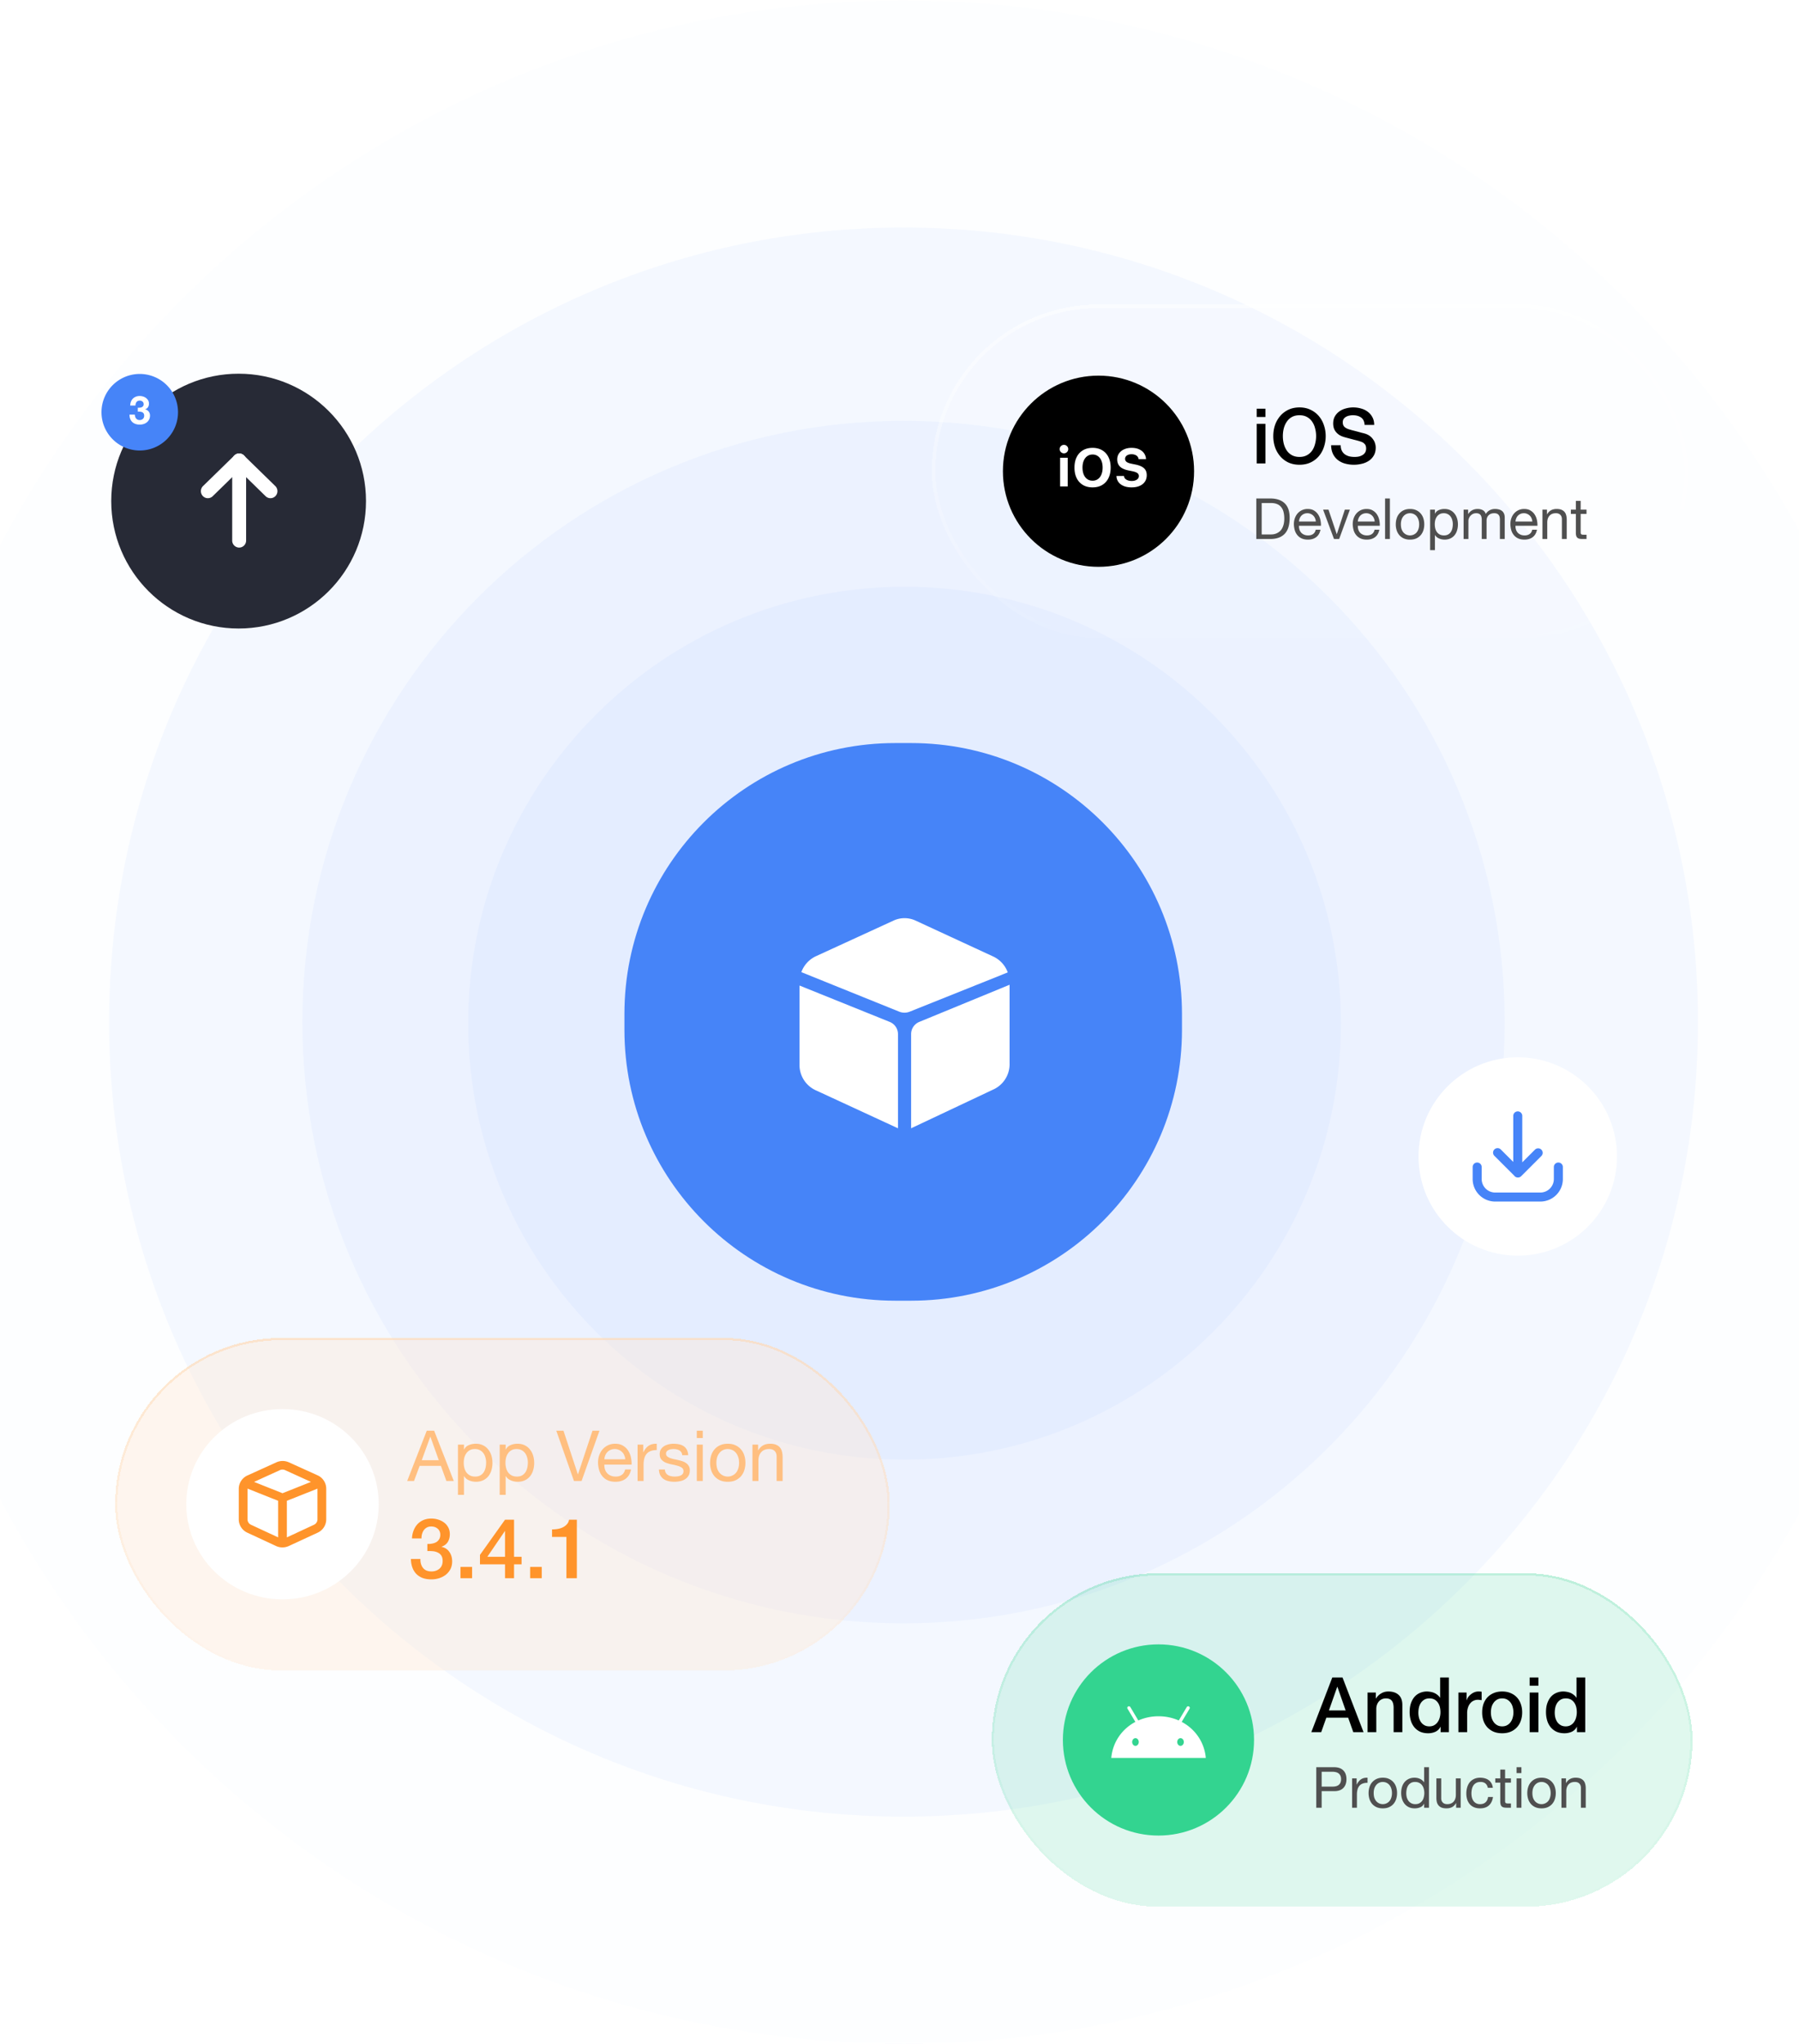 <svg width="390" height="443" viewBox="0 0 390 443" fill="none" xmlns="http://www.w3.org/2000/svg">
    <path opacity=".01" d="M417.302 221.539C417.302 99.249 318.166.113 195.876.113 73.586.113-25.549 99.25-25.549 221.54c0 122.289 99.135 221.425 221.425 221.425s221.426-99.136 221.426-221.425z" fill="#4684F8"/>
    <path opacity=".05" d="M368.096 221.539c0-95.114-77.106-172.22-172.22-172.22s-172.22 77.106-172.22 172.22 77.106 172.22 172.22 172.22 172.22-77.106 172.22-172.22z" fill="#4684F8"/>
    <path opacity=".05" d="M326.194 221.539c0-71.973-58.345-130.318-130.318-130.318-71.973 0-130.318 58.345-130.318 130.318 0 71.972 58.345 130.318 130.318 130.318 71.973 0 130.318-58.346 130.318-130.318z" fill="#4684F8"/>
    <path opacity=".05" d="M290.69 221.784c0-52.243-42.352-94.595-94.595-94.595-52.244 0-94.596 42.352-94.596 94.595 0 52.244 42.352 94.596 94.596 94.596 52.243 0 94.595-42.352 94.595-94.596z" fill="#4684F8"/>
    <path d="M197.514 161.057h-3.424c-32.432 0-58.724 26.291-58.724 58.724v3.423c0 32.433 26.292 58.725 58.724 58.725h3.424c32.432 0 58.724-26.292 58.724-58.725v-3.423c0-32.433-26.292-58.724-58.724-58.724z" fill="#4684F8"/>
    <path d="m173.323 213.616 19.555 7.885a2.847 2.847 0 0 1 1.793 2.647v20.409l-17.676-8.169a6.036 6.036 0 0 1-3.672-5.693v-17.079zm45.543-.17v17.078a6.035 6.035 0 0 1-3.672 5.693l-17.676 8.34v-20.409a2.846 2.846 0 0 1 1.765-2.647l19.583-8.055zm-25.134-13.919a5.689 5.689 0 0 1 4.725 0l16.737 7.742a6.089 6.089 0 0 1 3.273 3.501l-21.319 8.539a3.075 3.075 0 0 1-2.135 0l-21.291-8.596a6.092 6.092 0 0 1 3.273-3.501l16.737-7.685z" fill="#fff"/>
    <g filter="url(#2v4m5wnp2a)">
        <rect x="215" y="341" width="151.918" height="72.282" rx="36.141" fill="#33D490" fill-opacity=".15" shape-rendering="crispEdges"/>
        <rect x="215.241" y="341.241" width="151.436" height="71.8" rx="35.9" stroke="url(#c463dqwjhb)" stroke-opacity=".4" stroke-width=".482" shape-rendering="crispEdges"/>
        <path d="M230.42 377.141c0 11.443 9.277 20.72 20.721 20.72s20.721-9.277 20.721-20.72c0-11.444-9.277-20.721-20.721-20.721s-20.721 9.277-20.721 20.721z" fill="#33D490"/>
        <path d="M255.922 378.419c-.394 0-.715-.374-.715-.834 0-.46.321-.834.715-.834.394 0 .715.374.715.834 0 .46-.321.834-.715.834zm-9.769 0c-.394 0-.714-.374-.714-.834 0-.46.32-.834.714-.834.395 0 .715.374.715.834 0 .46-.32.834-.715.834zm10.025-5.196 1.706-2.865a.34.34 0 0 0-.13-.47.36.36 0 0 0-.485.126l-1.726 2.901a10.8 10.8 0 0 0-4.386-.91 10.8 10.8 0 0 0-4.386.91l-1.726-2.901a.36.36 0 0 0-.485-.126.339.339 0 0 0-.13.47l1.705 2.865c-2.928 1.544-4.93 4.42-5.223 7.817h20.49c-.293-3.397-2.296-6.273-5.224-7.817z" fill="#fff"/>
        <path d="M288.826 363.592h2.21l4.568 11.862h-2.226l-1.113-3.14h-4.735l-1.113 3.14h-2.143l4.552-11.862zm-.731 7.144h3.622l-1.778-5.1h-.05l-1.794 5.1zm8.373-3.871h1.794v1.263l.034.033a3.11 3.11 0 0 1 1.129-1.113c.465-.277.98-.416 1.545-.416.942 0 1.684.244 2.227.731.542.488.814 1.219.814 2.193v5.898h-1.894v-5.399c-.022-.676-.166-1.163-.432-1.462-.266-.31-.681-.465-1.246-.465-.321 0-.609.061-.864.182a1.75 1.75 0 0 0-.648.482c-.177.2-.316.438-.415.715-.1.276-.15.57-.15.88v5.067h-1.894v-8.589zm17.63 8.589h-1.794v-1.163h-.033a2.288 2.288 0 0 1-1.113 1.08 3.861 3.861 0 0 1-1.545.316c-.676 0-1.268-.117-1.778-.349a3.658 3.658 0 0 1-1.246-.98 4.172 4.172 0 0 1-.747-1.446 6.392 6.392 0 0 1-.25-1.811c0-.775.106-1.445.316-2.01.211-.565.487-1.03.831-1.395a3.233 3.233 0 0 1 1.196-.798 3.77 3.77 0 0 1 1.379-.266c.266 0 .537.028.814.083.277.045.543.122.797.233.255.111.488.255.698.432.222.166.404.366.548.598h.034v-4.386h1.893v11.862zm-6.612-4.203c0 .365.045.725.133 1.08.1.354.244.67.432.947.2.277.449.498.748.664.299.166.653.249 1.063.249.421 0 .781-.088 1.08-.265.31-.178.559-.41.748-.698.199-.288.343-.609.432-.964.099-.365.149-.736.149-1.113 0-.952-.216-1.694-.648-2.226-.421-.532-.997-.797-1.728-.797-.443 0-.819.094-1.129.282a2.295 2.295 0 0 0-.748.714 3.103 3.103 0 0 0-.415.997 5.402 5.402 0 0 0-.117 1.13zm8.678-4.386h1.778v1.661h.033c.055-.232.16-.459.316-.681.166-.221.359-.421.581-.598.233-.188.487-.338.764-.448.277-.111.559-.167.847-.167.222 0 .371.006.449.017l.266.033v1.828a4.784 4.784 0 0 0-.416-.05 2.42 2.42 0 0 0-.398-.033c-.321 0-.626.066-.914.199-.277.122-.521.31-.731.565-.21.244-.377.548-.498.914a3.98 3.98 0 0 0-.183 1.262v4.087h-1.894v-8.589zm9.486 8.822c-.687 0-1.301-.111-1.844-.333a4.097 4.097 0 0 1-1.362-.947 4.184 4.184 0 0 1-.848-1.428 5.657 5.657 0 0 1-.282-1.828c0-.653.094-1.257.282-1.811.2-.553.482-1.03.848-1.428.376-.399.83-.709 1.362-.931.543-.232 1.157-.349 1.844-.349s1.296.117 1.827.349c.543.222.997.532 1.363.931.376.398.659.875.847 1.428.199.554.299 1.158.299 1.811 0 .665-.1 1.274-.299 1.828a3.898 3.898 0 0 1-2.21 2.375c-.531.222-1.14.333-1.827.333zm0-1.496c.421 0 .786-.088 1.096-.265a2.32 2.32 0 0 0 .765-.698c.199-.288.343-.609.432-.964a4.175 4.175 0 0 0 0-2.209 2.743 2.743 0 0 0-.432-.964 2.32 2.32 0 0 0-.765-.698c-.31-.177-.675-.265-1.096-.265-.421 0-.786.088-1.097.265-.31.178-.564.41-.764.698a2.96 2.96 0 0 0-.448.964 4.615 4.615 0 0 0 0 2.209c.099.355.249.676.448.964.2.288.454.52.764.698.311.177.676.265 1.097.265zm5.96-10.599h1.894v1.794h-1.894v-1.794zm0 3.273h1.894v8.589h-1.894v-8.589zm12.049 8.589h-1.795v-1.163h-.033a2.288 2.288 0 0 1-1.113 1.08 3.861 3.861 0 0 1-1.545.316c-.676 0-1.268-.117-1.778-.349a3.658 3.658 0 0 1-1.246-.98 4.172 4.172 0 0 1-.747-1.446 6.392 6.392 0 0 1-.25-1.811c0-.775.106-1.445.316-2.01.211-.565.487-1.03.831-1.395a3.233 3.233 0 0 1 1.196-.798 3.77 3.77 0 0 1 1.379-.266c.266 0 .537.028.814.083.277.045.543.122.797.233.255.111.488.255.698.432.222.166.404.366.548.598h.034v-4.386h1.894v11.862zm-6.613-4.203c0 .365.045.725.133 1.08.1.354.244.67.432.947.2.277.449.498.748.664.299.166.653.249 1.063.249.421 0 .781-.088 1.08-.265.31-.178.559-.41.748-.698.199-.288.343-.609.432-.964.099-.365.149-.736.149-1.113 0-.952-.216-1.694-.648-2.226-.421-.532-.997-.797-1.728-.797-.443 0-.819.094-1.129.282a2.295 2.295 0 0 0-.748.714 3.103 3.103 0 0 0-.415.997 5.402 5.402 0 0 0-.117 1.13z" fill="#000"/>
        <path d="M286.519 387.252h2.288c.664.008 1.148-.127 1.451-.406.312-.279.468-.681.468-1.205 0-.525-.156-.923-.468-1.194-.303-.279-.787-.418-1.451-.418h-2.288v3.223zm-1.169-4.207h3.85c.886 0 1.554.23 2.005.689.46.451.689 1.086.689 1.907 0 .82-.229 1.459-.689 1.919-.451.459-1.119.684-2.005.676h-2.681v3.592h-1.169v-8.783zm7.767 2.423h.985v1.341h.024c.254-.517.566-.898.935-1.144.369-.246.837-.361 1.402-.344v1.107c-.418 0-.775.057-1.07.172a1.689 1.689 0 0 0-.713.504 2.081 2.081 0 0 0-.394.812 4.281 4.281 0 0 0-.123 1.083v2.829h-1.046v-6.36zm4.68 3.186c0 .386.049.73.148 1.034.107.295.25.545.43.75.181.197.39.349.628.455a1.92 1.92 0 0 0 2.177-.455c.181-.205.32-.455.418-.75a3.1 3.1 0 0 0 .16-1.034c0-.385-.053-.725-.16-1.021a2.12 2.12 0 0 0-.418-.762 1.788 1.788 0 0 0-.64-.468 1.938 1.938 0 0 0-1.537 0 1.836 1.836 0 0 0-.628.468 2.3 2.3 0 0 0-.43.762 3.215 3.215 0 0 0-.148 1.021zm-1.107 0c0-.467.066-.902.197-1.304.131-.41.328-.762.59-1.058.263-.303.587-.541.972-.713.386-.172.829-.258 1.329-.258.508 0 .951.086 1.328.258.386.172.71.41.972.713.263.296.459.648.591 1.058.131.402.196.837.196 1.304 0 .468-.065.902-.196 1.304a3.04 3.04 0 0 1-.591 1.058 2.81 2.81 0 0 1-.972.701c-.377.164-.82.246-1.328.246-.5 0-.943-.082-1.329-.246a2.829 2.829 0 0 1-.972-.701 3.038 3.038 0 0 1-.59-1.058 4.183 4.183 0 0 1-.197-1.304zm8.171.05c0 .295.037.586.111.873.082.279.201.529.356.75.164.222.369.398.615.529a1.9 1.9 0 0 0 .886.197c.353 0 .652-.07.898-.209.246-.139.447-.32.603-.541.156-.23.267-.488.332-.775a3.587 3.587 0 0 0 0-1.772 2.181 2.181 0 0 0-.357-.775 1.678 1.678 0 0 0-.615-.529c-.254-.139-.561-.209-.922-.209-.353 0-.652.07-.898.209-.246.14-.443.324-.591.554-.147.23-.254.492-.32.787a4.224 4.224 0 0 0-.098.911zm4.921 3.124h-1.046v-.861h-.025a1.538 1.538 0 0 1-.812.763 3.095 3.095 0 0 1-1.217.233c-.492 0-.923-.09-1.292-.27a2.735 2.735 0 0 1-.91-.726 3.22 3.22 0 0 1-.542-1.058 4.346 4.346 0 0 1-.184-1.279c0-.451.057-.878.172-1.28.123-.401.304-.75.541-1.045.246-.304.55-.541.911-.714.369-.18.795-.27 1.279-.27.164 0 .34.016.529.049s.377.09.566.172c.188.074.365.176.529.308.172.123.316.278.43.467h.025v-3.272h1.046v8.783zm6.873 0h-.984v-1.009h-.024c-.222.394-.505.685-.849.874-.345.18-.751.27-1.218.27-.418 0-.767-.053-1.046-.159a1.717 1.717 0 0 1-.676-.48 1.825 1.825 0 0 1-.369-.726 4.23 4.23 0 0 1-.099-.947v-4.183h1.046v4.306c0 .393.115.705.344.935.23.229.546.344.948.344.319 0 .594-.049.824-.147.238-.099.434-.238.59-.419.156-.18.271-.389.345-.627.082-.246.123-.513.123-.8v-3.592h1.045v6.36zm5.888-4.318c-.082-.402-.254-.713-.516-.935-.263-.221-.615-.332-1.058-.332-.377 0-.693.07-.947.209-.255.14-.46.324-.615.554-.148.23-.255.496-.32.8a4.209 4.209 0 0 0-.099.922c0 .295.033.582.099.861.074.279.184.529.332.751.148.213.34.385.578.516.238.132.521.197.849.197.517 0 .918-.135 1.205-.406.296-.27.476-.652.542-1.144h1.07c-.115.787-.41 1.394-.886 1.821-.467.426-1.107.639-1.919.639-.484 0-.914-.077-1.291-.233a2.554 2.554 0 0 1-.935-.665 3.006 3.006 0 0 1-.566-1.021 4.472 4.472 0 0 1-.185-1.316c0-.475.062-.918.185-1.328.123-.419.307-.779.553-1.083.255-.312.57-.553.948-.726.377-.18.816-.27 1.316-.27.361 0 .697.045 1.009.135.319.082.598.213.836.394.246.18.447.41.603.689.156.27.254.594.295.971h-1.083zm3.741-2.042h1.267v.923h-1.267v3.949c0 .123.009.221.025.295a.338.338 0 0 0 .123.172c.057.041.135.07.234.086.106.008.242.013.406.013h.479v.922h-.799c-.271 0-.504-.016-.701-.049a1.12 1.12 0 0 1-.468-.209.89.89 0 0 1-.258-.418 2.438 2.438 0 0 1-.086-.714v-4.047h-1.083v-.923h1.083v-1.906h1.045v1.906zm3.536-1.144h-1.045v-1.279h1.045v1.279zm-1.045 1.144h1.045v6.36h-1.045v-6.36zm3.428 3.186c0 .386.049.73.147 1.034.107.295.251.545.431.75.18.197.389.349.627.455a1.924 1.924 0 0 0 2.178-.455c.18-.205.319-.455.418-.75a3.1 3.1 0 0 0 .16-1.034c0-.385-.053-.725-.16-1.021a2.15 2.15 0 0 0-.418-.762 1.854 1.854 0 0 0-1.403-.628c-.27 0-.529.054-.775.16a1.823 1.823 0 0 0-.627.468c-.18.205-.324.459-.431.762a3.245 3.245 0 0 0-.147 1.021zm-1.107 0c0-.467.065-.902.196-1.304.132-.41.329-.762.591-1.058a2.74 2.74 0 0 1 .972-.713c.385-.172.828-.258 1.328-.258.509 0 .952.086 1.329.258.385.172.709.41.972.713.262.296.459.648.59 1.058.131.402.197.837.197 1.304 0 .468-.066.902-.197 1.304a3.038 3.038 0 0 1-.59 1.058 2.829 2.829 0 0 1-.972.701c-.377.164-.82.246-1.329.246-.5 0-.943-.082-1.328-.246a2.81 2.81 0 0 1-.972-.701 3.056 3.056 0 0 1-.591-1.058 4.183 4.183 0 0 1-.196-1.304zm7.408-3.186h.984v1.009h.024c.435-.771 1.124-1.156 2.067-1.156.418 0 .767.057 1.046.172.279.115.504.275.676.48.173.205.291.451.357.738.074.279.111.59.111.935v4.182h-1.046v-4.305c0-.394-.115-.706-.344-.935-.23-.23-.546-.345-.947-.345-.32 0-.599.049-.837.148-.23.098-.422.238-.578.418a1.876 1.876 0 0 0-.357.64 2.64 2.64 0 0 0-.111.787v3.592h-1.045v-6.36z" fill="#4F4F4F"/>
    </g>
    <g filter="url(#6v0ay5rv0c)">
        <rect x="202" y="66" width="163.918" height="72.282" rx="36.141" fill="#fff" fill-opacity=".07" shape-rendering="crispEdges"/>
        <rect x="202.384" y="66.384" width="163.149" height="71.513" rx="35.756" stroke="url(#5k44d3vtdd)" stroke-width=".769" shape-rendering="crispEdges"/>
        <path d="M238.141 122.861c11.444 0 20.721-9.277 20.721-20.72 0-11.444-9.277-20.721-20.721-20.721s-20.721 9.277-20.721 20.721c0 11.443 9.277 20.72 20.721 20.72z" fill="#000"/>
        <path d="M229.821 105.431v-6.217h1.649v6.217h-1.649zm.83-7.171a.915.915 0 0 1-.655-.266.879.879 0 0 1-.277-.65c0-.255.093-.472.277-.649a.906.906 0 0 1 .655-.27c.256 0 .475.09.655.27a.873.873 0 0 1 .271.65c0 .252-.09.468-.271.649a.9.9 0 0 1-.655.266zm6.206 7.38c-.805 0-1.502-.173-2.089-.519a3.525 3.525 0 0 1-1.361-1.486c-.316-.64-.474-1.398-.474-2.275v-.012c0-.881.16-1.64.48-2.275a3.511 3.511 0 0 1 1.366-1.48c.587-.346 1.28-.52 2.078-.52.802 0 1.495.174 2.078.52.588.346 1.041.84 1.361 1.48.32.64.48 1.398.48 2.275v.012c0 .877-.16 1.635-.48 2.275a3.487 3.487 0 0 1-1.355 1.486c-.587.346-1.282.519-2.084.519zm0-1.446c.441 0 .825-.116 1.152-.35.328-.233.58-.562.757-.988.181-.425.271-.924.271-1.496v-.012c0-.576-.09-1.074-.271-1.496-.177-.425-.429-.753-.757-.983a1.931 1.931 0 0 0-1.152-.35c-.44 0-.824.117-1.152.35-.327.23-.581.558-.762.983-.181.422-.271.92-.271 1.496v.012c0 .572.088 1.071.265 1.496.181.426.433.755.757.988.328.234.715.35 1.163.35zm8.454 1.446c-.648 0-1.21-.098-1.689-.294-.478-.195-.854-.47-1.129-.824a2.297 2.297 0 0 1-.457-1.259l-.006-.091h1.643l.006.057a.916.916 0 0 0 .248.536c.147.151.343.269.588.356.244.087.525.13.841.13.305 0 .572-.045.802-.136.23-.09.408-.214.536-.372a.854.854 0 0 0 .198-.554v-.005a.761.761 0 0 0-.328-.644c-.214-.162-.576-.296-1.084-.401l-.858-.175c-.847-.173-1.463-.458-1.847-.853-.384-.395-.576-.901-.576-1.519v-.005c0-.505.134-.945.401-1.322a2.624 2.624 0 0 1 1.101-.875c.467-.211 1.002-.316 1.604-.316.633 0 1.175.103 1.627.31.455.204.811.484 1.067.842.256.353.401.758.435 1.214l.005.073h-1.603l-.012-.068a1.012 1.012 0 0 0-.248-.514 1.268 1.268 0 0 0-.52-.344 1.996 1.996 0 0 0-.751-.13c-.278 0-.523.042-.734.124-.211.083-.374.2-.491.35a.817.817 0 0 0-.175.526v.005c0 .264.105.48.316.65.215.165.561.297 1.039.395l.864.175c.576.117 1.045.275 1.406.474.365.2.634.45.808.751.173.302.259.665.259 1.09v.006c0 .538-.133 1.005-.401 1.4-.263.392-.641.697-1.135.915-.489.215-1.073.322-1.75.322z" fill="#fff"/>
        <path d="M272.437 88.592h1.894v1.794h-1.894v-1.794zm0 3.273h1.894v8.589h-1.894v-8.59zm9.274-1.861c-.632 0-1.18.127-1.645.382a3.203 3.203 0 0 0-1.113 1.03c-.288.42-.504.903-.648 1.445a6.954 6.954 0 0 0-.199 1.662c0 .565.066 1.118.199 1.661.144.543.36 1.03.648 1.462.288.42.659.759 1.113 1.013.465.255 1.013.382 1.645.382.631 0 1.174-.127 1.628-.382a3.222 3.222 0 0 0 1.13-1.013c.288-.432.498-.92.631-1.462a6.45 6.45 0 0 0 .216-1.661 6.45 6.45 0 0 0-.216-1.662 4.378 4.378 0 0 0-.631-1.445 3.162 3.162 0 0 0-1.13-1.03c-.454-.255-.997-.382-1.628-.382zm0-1.695c.886 0 1.678.166 2.375.499.709.332 1.307.78 1.795 1.345a5.878 5.878 0 0 1 1.113 1.977c.266.754.399 1.55.399 2.393a7.18 7.18 0 0 1-.399 2.409 5.88 5.88 0 0 1-1.113 1.977 5.32 5.32 0 0 1-1.795 1.345c-.697.321-1.489.482-2.375.482-.886 0-1.684-.161-2.393-.482a5.36 5.36 0 0 1-1.777-1.345 6.093 6.093 0 0 1-1.13-1.977 7.461 7.461 0 0 1-.382-2.41c0-.841.127-1.639.382-2.392a6.091 6.091 0 0 1 1.13-1.977 5.362 5.362 0 0 1 1.777-1.345c.709-.333 1.507-.499 2.393-.499zm8.934 8.19c0 .455.077.842.232 1.164.155.32.371.587.648.797.277.2.593.349.947.449.366.088.759.132 1.18.132.454 0 .842-.05 1.163-.149.321-.11.581-.25.781-.415.199-.166.343-.355.432-.565.088-.222.132-.443.132-.665 0-.454-.105-.786-.315-.997a1.66 1.66 0 0 0-.665-.465c-.421-.155-.913-.299-1.478-.432a222.47 222.47 0 0 1-2.06-.548c-.51-.133-.936-.305-1.28-.515a3.197 3.197 0 0 1-.797-.73 2.687 2.687 0 0 1-.432-.848 3.604 3.604 0 0 1-.116-.914c0-.598.122-1.113.365-1.545.255-.443.587-.808.997-1.096.41-.288.875-.499 1.396-.632a5.887 5.887 0 0 1 1.578-.216c.62 0 1.201.083 1.744.25a4.112 4.112 0 0 1 1.446.714c.42.321.753.72.996 1.196.244.465.366 1.008.366 1.628h-2.077c-.055-.764-.315-1.301-.781-1.611-.465-.322-1.057-.482-1.777-.482-.244 0-.493.027-.748.083a2.102 2.102 0 0 0-.698.25c-.21.11-.387.265-.531.464-.133.2-.2.449-.2.748 0 .42.128.753.382.997.266.232.61.41 1.031.531.044.011.215.061.515.15a80.785 80.785 0 0 1 2.126.565c.366.088.626.155.781.199.388.122.725.288 1.013.498.288.21.526.454.715.731.199.266.343.554.432.864.099.31.149.62.149.93 0 .665-.138 1.236-.415 1.712a3.4 3.4 0 0 1-1.063 1.146 4.533 4.533 0 0 1-1.512.648 6.97 6.97 0 0 1-1.728.216 7.116 7.116 0 0 1-1.911-.249 4.466 4.466 0 0 1-1.561-.764 3.763 3.763 0 0 1-1.064-1.313c-.265-.542-.404-1.18-.415-1.91h2.077z" fill="#000"/>
        <path d="M273.519 115.844h1.943c.132 0 .296-.009.492-.025a3.31 3.31 0 0 0 .628-.148c.221-.082.439-.197.652-.344a2.19 2.19 0 0 0 .59-.603c.172-.254.312-.57.419-.947.114-.386.172-.849.172-1.39 0-.525-.054-.992-.16-1.403a2.545 2.545 0 0 0-.505-1.057 2.095 2.095 0 0 0-.898-.665c-.369-.156-.824-.233-1.365-.233h-1.968v6.815zm-1.169-7.8h3.014c1.353 0 2.395.345 3.125 1.034.729.689 1.094 1.738 1.094 3.149 0 .738-.082 1.394-.246 1.968a3.723 3.723 0 0 1-.762 1.439 3.338 3.338 0 0 1-1.317.886c-.533.205-1.164.308-1.894.308h-3.014v-8.784zm12.906 4.995a2.046 2.046 0 0 0-.173-.701 1.598 1.598 0 0 0-.381-.566 1.613 1.613 0 0 0-.566-.382 1.687 1.687 0 0 0-.713-.147c-.271 0-.517.049-.738.147a1.64 1.64 0 0 0-.554.382 1.832 1.832 0 0 0-.369.578 2.11 2.11 0 0 0-.16.689h3.654zm1.008 1.771c-.139.714-.447 1.251-.922 1.612-.476.361-1.075.541-1.796.541-.509 0-.952-.082-1.329-.246a2.621 2.621 0 0 1-.935-.689 3 3 0 0 1-.578-1.058 5.26 5.26 0 0 1-.209-1.341c0-.484.074-.926.221-1.328.148-.402.353-.751.615-1.046.271-.295.587-.525.948-.689a2.934 2.934 0 0 1 1.205-.246c.566 0 1.033.119 1.403.357.377.23.676.525.898.886.229.36.385.754.467 1.181.09.426.127.832.111 1.217h-4.761a2.61 2.61 0 0 0 .098.8c.074.246.193.467.357.664.164.189.373.341.628.455.254.115.553.173.898.173.442 0 .803-.103 1.082-.308.287-.205.476-.517.566-.935h1.033zm4.049 2.018h-1.12l-2.362-6.36H288l1.784 5.302h.024l1.735-5.302h1.095l-2.325 6.36zm7.7-3.789a2.022 2.022 0 0 0-.172-.701 1.598 1.598 0 0 0-.381-.566 1.622 1.622 0 0 0-.566-.382 1.687 1.687 0 0 0-.713-.147 1.81 1.81 0 0 0-.739.147 1.646 1.646 0 0 0-.553.382 1.832 1.832 0 0 0-.369.578 2.11 2.11 0 0 0-.16.689h3.653zm1.009 1.771c-.139.714-.447 1.251-.922 1.612-.476.361-1.075.541-1.796.541-.509 0-.952-.082-1.329-.246a2.621 2.621 0 0 1-.935-.689 3 3 0 0 1-.578-1.058 5.26 5.26 0 0 1-.209-1.341c0-.484.074-.926.221-1.328.148-.402.353-.751.615-1.046.271-.295.587-.525.948-.689.369-.164.77-.246 1.205-.246.566 0 1.033.119 1.402.357.378.23.677.525.898.886.23.36.386.754.468 1.181.09.426.127.832.111 1.217h-4.761a2.61 2.61 0 0 0 .098.8c.074.246.193.467.357.664.164.189.373.341.627.455.255.115.554.173.898.173.443 0 .804-.103 1.083-.308.287-.205.476-.517.566-.935h1.033zm1.244-6.766h1.046v8.784h-1.046v-8.784zm3.428 5.61c0 .385.049.73.148 1.033.106.295.25.546.43.751.181.196.39.348.628.455a1.938 1.938 0 0 0 1.537 0c.246-.107.46-.259.64-.455.18-.205.32-.456.418-.751.107-.303.16-.648.16-1.033 0-.386-.053-.726-.16-1.021a2.13 2.13 0 0 0-.418-.763 1.782 1.782 0 0 0-.64-.467 1.92 1.92 0 0 0-1.537 0 1.82 1.82 0 0 0-.628.467c-.18.205-.324.459-.43.763a3.207 3.207 0 0 0-.148 1.021zm-1.107 0c0-.468.066-.902.197-1.304a2.9 2.9 0 0 1 .59-1.058c.263-.303.587-.541.972-.713.386-.173.828-.259 1.329-.259.508 0 .951.086 1.328.259.386.172.71.41.972.713a2.9 2.9 0 0 1 .59 1.058c.132.402.197.836.197 1.304 0 .467-.065.902-.197 1.304a3.047 3.047 0 0 1-.59 1.058 2.81 2.81 0 0 1-.972.701c-.377.164-.82.246-1.328.246a3.37 3.37 0 0 1-1.329-.246 2.829 2.829 0 0 1-.972-.701 3.047 3.047 0 0 1-.59-1.058 4.187 4.187 0 0 1-.197-1.304zm7.445-3.186h1.046v.861h.024c.172-.353.443-.607.812-.763a2.965 2.965 0 0 1 1.218-.246c.492 0 .918.09 1.279.271.369.18.673.426.911.738.246.303.43.656.553 1.058.123.402.185.828.185 1.279 0 .451-.062.878-.185 1.28a2.944 2.944 0 0 1-.541 1.057 2.514 2.514 0 0 1-.91.702c-.361.172-.784.258-1.267.258-.156 0-.333-.016-.529-.049a2.91 2.91 0 0 1-.566-.16 2.513 2.513 0 0 1-.542-.295 1.845 1.845 0 0 1-.418-.48h-.024v3.272h-1.046v-8.783zm4.921 3.124c0-.295-.041-.582-.123-.861a2.175 2.175 0 0 0-.357-.762 1.675 1.675 0 0 0-.615-.529 1.822 1.822 0 0 0-.874-.197c-.352 0-.652.07-.898.209a1.766 1.766 0 0 0-.602.553 2.32 2.32 0 0 0-.345.763 3.943 3.943 0 0 0-.098.874c0 .311.037.615.11.91.074.287.189.541.345.763.164.221.373.401.627.541.254.131.562.197.923.197s.66-.07.898-.209c.246-.14.443-.324.59-.554a2.39 2.39 0 0 0 .32-.787c.066-.296.099-.599.099-.911zm2.334-3.124h.984v.935h.025c.475-.722 1.16-1.083 2.054-1.083.394 0 .751.082 1.07.246.32.164.546.443.677.837.213-.345.492-.611.836-.8a2.422 2.422 0 0 1 1.157-.283c.32 0 .607.037.861.111.262.066.484.172.664.32.189.147.332.34.431.578.106.23.16.508.16.836v4.663h-1.046v-4.171a2.94 2.94 0 0 0-.049-.553 1.087 1.087 0 0 0-.185-.443.888.888 0 0 0-.381-.307c-.156-.074-.361-.111-.615-.111-.517 0-.923.147-1.218.443-.295.295-.443.689-.443 1.181v3.961h-1.045v-4.171c0-.205-.021-.393-.062-.565a1.068 1.068 0 0 0-.185-.443.82.82 0 0 0-.369-.295c-.147-.074-.34-.111-.578-.111-.303 0-.566.061-.787.184a1.88 1.88 0 0 0-.529.443 1.94 1.94 0 0 0-.295.541 1.542 1.542 0 0 0-.086.456v3.961h-1.046v-6.36zm14.904 2.571a2.046 2.046 0 0 0-.173-.701 1.598 1.598 0 0 0-.381-.566 1.613 1.613 0 0 0-.566-.382 1.687 1.687 0 0 0-.713-.147c-.271 0-.517.049-.738.147a1.64 1.64 0 0 0-.554.382 1.832 1.832 0 0 0-.369.578c-.09.213-.143.443-.16.689h3.654zm1.008 1.771c-.139.714-.447 1.251-.922 1.612-.476.361-1.075.541-1.796.541-.509 0-.952-.082-1.329-.246a2.63 2.63 0 0 1-.935-.689 3 3 0 0 1-.578-1.058 5.26 5.26 0 0 1-.209-1.341c0-.484.074-.926.221-1.328a3.23 3.23 0 0 1 .616-1.046c.27-.295.586-.525.947-.689a2.934 2.934 0 0 1 1.205-.246c.566 0 1.034.119 1.403.357.377.23.676.525.898.886.229.36.385.754.467 1.181.09.426.127.832.111 1.217h-4.761a2.58 2.58 0 0 0 .099.8c.073.246.192.467.356.664.164.189.373.341.628.455.254.115.553.173.898.173.443 0 .803-.103 1.082-.308.287-.205.476-.517.566-.935h1.033zm1.183-4.342h.984v1.009h.024c.435-.771 1.124-1.157 2.067-1.157.418 0 .767.058 1.046.172.278.115.504.275.676.48.172.205.291.451.357.738.074.279.111.591.111.935v4.183h-1.046v-4.306c0-.393-.115-.705-.344-.935-.23-.229-.546-.344-.948-.344-.319 0-.598.049-.836.147-.23.099-.422.238-.578.419-.156.18-.275.393-.357.639a2.647 2.647 0 0 0-.111.788v3.592h-1.045v-6.36zm8.287 0h1.267v.922h-1.267v3.949c0 .123.008.222.024.295a.34.34 0 0 0 .123.173.573.573 0 0 0 .234.086c.107.008.242.012.406.012h.48v.923h-.8c-.27 0-.504-.017-.701-.05a1.104 1.104 0 0 1-.467-.209.894.894 0 0 1-.259-.418 2.426 2.426 0 0 1-.086-.713v-4.048h-1.082v-.922h1.082v-1.907h1.046v1.907z" fill="#4F4F4F"/>
    </g>
    <path d="M79.344 108.614C79.344 93.364 66.98 81 51.73 81c-15.251 0-27.615 12.363-27.615 27.614v.001c0 15.251 12.364 27.614 27.615 27.614 15.25 0 27.614-12.363 27.614-27.614v-.001z" fill="#272A36"/>
    <path d="M51.847 98.304c.833 0 1.509.685 1.509 1.53v17.326c0 .845-.676 1.529-1.509 1.529a1.518 1.518 0 0 1-1.508-1.529V99.833c0-.844.675-1.529 1.508-1.529z" fill="#fff"/>
    <path d="M50.801 98.732a1.494 1.494 0 0 1 2.133.04c.578.609.56 1.577-.04 2.162l-6.788 6.626c-.6.585-1.555.567-2.133-.041a1.544 1.544 0 0 1 .04-2.162l6.788-6.625z" fill="#fff"/>
    <path d="M52.894 98.732a1.494 1.494 0 0 0-2.133.04 1.543 1.543 0 0 0 .04 2.162l6.788 6.626c.6.585 1.555.567 2.133-.041a1.544 1.544 0 0 0-.04-2.162l-6.788-6.625z" fill="#fff"/>
    <path d="M38.592 89.35a8.296 8.296 0 0 0-16.592 0 8.296 8.296 0 1 0 16.592 0z" fill="#4684F8"/>
    <path d="M29.871 88.367c.131.011.27.011.419 0a1.35 1.35 0 0 0 .41-.094.79.79 0 0 0 .315-.239.62.62 0 0 0 .128-.41c0-.255-.085-.452-.256-.588a.916.916 0 0 0-.589-.205c-.307 0-.54.102-.7.307-.153.2-.227.452-.222.76h-1.152c.012-.308.066-.586.163-.837.102-.256.241-.475.418-.657.182-.182.398-.321.648-.418.25-.102.53-.153.837-.153.238 0 .477.037.716.11.24.069.453.174.64.316.194.142.35.316.47.52.119.206.179.442.179.709 0 .29-.071.546-.214.768a1.03 1.03 0 0 1-.623.452v.017a1.3 1.3 0 0 1 .777.478 1.4 1.4 0 0 1 .282.88c0 .312-.063.59-.188.835-.12.245-.282.45-.486.615-.205.165-.441.29-.709.375a2.732 2.732 0 0 1-.836.128c-.336 0-.643-.048-.922-.145a1.96 1.96 0 0 1-.7-.418 1.962 1.962 0 0 1-.452-.683 2.451 2.451 0 0 1-.145-.921h1.152c.006.16.032.313.077.46.046.143.111.268.196.376.086.102.191.185.316.248.131.062.285.093.46.093.274 0 .504-.082.692-.247.188-.17.282-.401.282-.691 0-.228-.046-.401-.137-.52a.704.704 0 0 0-.333-.257 1.281 1.281 0 0 0-.452-.094 6.514 6.514 0 0 0-.46-.017v-.853z" fill="#fff"/>
    <g filter="url(#ft3ucyos3e)">
        <rect x="24" y="290" width="167.927" height="72.084" rx="36.042" fill="#FFE9D5" fill-opacity=".4" shape-rendering="crispEdges"/>
        <rect x="24.241" y="290.241" width="167.446" height="71.603" rx="35.801" stroke="url(#tcqtdo4nof)" stroke-width=".482" shape-rendering="crispEdges"/>
        <path d="M60.278 346.665c11.519 0 20.857-9.233 20.857-20.622 0-11.39-9.338-20.623-20.857-20.623-11.52 0-20.858 9.233-20.858 20.623 0 11.389 9.338 20.622 20.858 20.622z" fill="#fff"/>
        <path d="m67.862 319.769-6.21-2.812a3.29 3.29 0 0 0-2.692 0l-6.191 2.812a3.189 3.189 0 0 0-1.972 2.916v6.627a3.185 3.185 0 0 0 1.896 2.915l6.191 2.878a3.307 3.307 0 0 0 2.75 0l6.228-2.878a3.175 3.175 0 0 0 1.896-2.915v-6.627a3.178 3.178 0 0 0-1.896-2.916zm-8.144-1.115a1.34 1.34 0 0 1 1.119 0l5.613 2.55-6.172 2.456-6.163-2.456 5.603-2.55zm-6.229 11.858a1.304 1.304 0 0 1-.796-1.2v-6.655l6.637 2.643v7.93l-5.84-2.718zm14.373-1.2c.002.521-.312.993-.796 1.2l-5.84 2.718v-7.93l6.636-2.634v6.646z" fill="#FF942B"/>
        <path d="M90.467 316.506h3.693l-1.816-5.081h-.03l-1.847 5.081zm1.084-6.394h1.602l4.258 10.896h-1.603l-1.19-3.281H90.01l-1.221 3.281h-1.48l4.242-10.896zm6.767 3.007h1.297v1.068h.03c.214-.438.55-.753 1.008-.946a3.67 3.67 0 0 1 1.511-.306c.61 0 1.139.112 1.587.336.457.224.834.529 1.129.916.305.376.534.814.687 1.312.152.499.229 1.028.229 1.587 0 .56-.077 1.089-.229 1.587a3.666 3.666 0 0 1-.672 1.313 3.12 3.12 0 0 1-1.129.87c-.448.213-.972.32-1.572.32a4 4 0 0 1-.656-.061 3.693 3.693 0 0 1-.702-.198 3.107 3.107 0 0 1-.672-.367 2.25 2.25 0 0 1-.519-.595h-.03v4.06h-1.297v-10.896zm6.104 3.876c0-.366-.051-.723-.153-1.068a2.698 2.698 0 0 0-.442-.947 2.092 2.092 0 0 0-.763-.656c-.305-.163-.666-.244-1.084-.244-.437 0-.808.086-1.114.259a2.2 2.2 0 0 0-.747.687c-.194.275-.336.59-.428.946a4.852 4.852 0 0 0-.122 1.084c0 .386.046.763.138 1.129.091.356.234.672.427.946.203.275.463.499.778.672.316.162.697.244 1.145.244.447 0 .819-.087 1.114-.26.305-.172.549-.401.732-.686.183-.285.316-.611.397-.977.081-.366.122-.743.122-1.129zm2.942-3.876h1.297v1.068h.031a1.902 1.902 0 0 1 1.007-.946 3.67 3.67 0 0 1 1.511-.306c.61 0 1.139.112 1.587.336.457.224.834.529 1.129.916.305.376.534.814.687 1.312.152.499.229 1.028.229 1.587 0 .56-.077 1.089-.229 1.587a3.666 3.666 0 0 1-.672 1.313 3.12 3.12 0 0 1-1.129.87c-.448.213-.972.32-1.572.32a4 4 0 0 1-.656-.061 3.693 3.693 0 0 1-.702-.198 3.107 3.107 0 0 1-.672-.367 2.24 2.24 0 0 1-.518-.595h-.031v4.06h-1.297v-10.896zm6.104 3.876c0-.366-.051-.723-.152-1.068a2.718 2.718 0 0 0-.443-.947 2.092 2.092 0 0 0-.763-.656c-.305-.163-.666-.244-1.084-.244-.437 0-.808.086-1.114.259a2.2 2.2 0 0 0-.747.687c-.194.275-.336.59-.428.946a4.876 4.876 0 0 0-.122 1.084c0 .386.046.763.138 1.129.091.356.234.672.427.946.203.275.463.499.778.672.316.162.697.244 1.145.244.447 0 .819-.087 1.114-.26.305-.172.549-.401.732-.686.183-.285.316-.611.397-.977.081-.366.122-.743.122-1.129zm11.645 4.013h-1.648l-3.83-10.896h1.556l3.114 9.447h.03l3.144-9.447h1.511l-3.877 10.896zm9.472-4.7a2.562 2.562 0 0 0-.214-.87 2.01 2.01 0 0 0-.473-.702 1.992 1.992 0 0 0-.702-.473 2.091 2.091 0 0 0-.885-.183c-.336 0-.641.061-.916.183-.264.112-.493.27-.687.473a2.294 2.294 0 0 0-.457.717c-.112.265-.178.55-.199.855h4.533zm1.251 2.198c-.173.885-.554 1.551-1.145 1.999-.59.447-1.332.671-2.228.671-.63 0-1.18-.102-1.648-.305a3.24 3.24 0 0 1-1.159-.855 3.711 3.711 0 0 1-.718-1.312 6.558 6.558 0 0 1-.259-1.663c0-.601.091-1.15.275-1.649.183-.498.437-.93.763-1.297a3.584 3.584 0 0 1 1.175-.854 3.628 3.628 0 0 1 1.495-.306c.702 0 1.282.148 1.74.443.468.285.839.651 1.114 1.099.285.447.478.936.58 1.465.112.529.157 1.032.137 1.511h-5.906c-.01.346.031.676.122.992.092.305.239.579.443.824.203.234.463.422.778.564.316.143.687.214 1.114.214.55 0 .997-.127 1.343-.382.356-.254.59-.641.702-1.159h1.282zm1.421-5.387h1.221v1.663h.03c.316-.641.702-1.114 1.16-1.419.458-.305 1.038-.448 1.74-.428v1.374c-.519 0-.962.071-1.328.214a2.096 2.096 0 0 0-.885.625 2.58 2.58 0 0 0-.488 1.007 5.296 5.296 0 0 0-.153 1.343v3.51h-1.297v-7.889zm5.921 5.402c.01.285.076.529.199.732.122.194.279.351.473.473.203.112.427.194.671.245.254.05.514.076.778.076.204 0 .417-.015.641-.046.224-.03.428-.086.611-.168.193-.081.351-.198.473-.351a.989.989 0 0 0 .183-.61c0-.336-.127-.59-.382-.763a3.105 3.105 0 0 0-.961-.412 11.515 11.515 0 0 0-1.236-.29 7.56 7.56 0 0 1-1.251-.366 2.673 2.673 0 0 1-.947-.672c-.254-.285-.381-.682-.381-1.19 0-.397.086-.738.259-1.023.183-.285.412-.513.687-.686.285-.184.6-.316.946-.397a4.197 4.197 0 0 1 1.053-.138c.448 0 .86.041 1.236.123.377.071.707.203.992.396.295.183.529.438.702.763.173.316.275.713.305 1.191h-1.297a1.26 1.26 0 0 0-.625-1.038 1.805 1.805 0 0 0-.58-.214 2.567 2.567 0 0 0-.626-.076c-.193 0-.392.015-.595.046-.194.03-.372.086-.534.168a.992.992 0 0 0-.397.305c-.102.122-.153.285-.153.488a.77.77 0 0 0 .229.565c.163.142.366.264.611.366.244.092.518.173.824.244.305.061.61.127.915.199.326.071.641.157.946.259.316.102.591.239.825.412.244.163.437.371.579.626.153.254.229.57.229.946 0 .478-.101.875-.305 1.19a2.23 2.23 0 0 1-.778.763 3.051 3.051 0 0 1-1.084.397 5.927 5.927 0 0 1-1.19.122c-.437 0-.855-.046-1.251-.137a3.155 3.155 0 0 1-1.053-.443 2.367 2.367 0 0 1-.733-.824c-.183-.346-.285-.763-.305-1.251h1.297zm8.21-6.822h-1.297v-1.587h1.297v1.587zm-1.297 1.42h1.297v7.889h-1.297v-7.889zm4.253 3.952c0 .478.061.906.183 1.282.132.366.31.677.534.931.224.244.483.432.778.564.306.133.626.199.962.199.336 0 .651-.066.946-.199.305-.132.57-.32.794-.564.223-.254.396-.565.518-.931.133-.376.199-.804.199-1.282s-.066-.9-.199-1.267a2.666 2.666 0 0 0-.518-.946 2.242 2.242 0 0 0-.794-.58 2.401 2.401 0 0 0-1.908 0 2.277 2.277 0 0 0-.778.58 2.84 2.84 0 0 0-.534.946 4.013 4.013 0 0 0-.183 1.267zm-1.373 0c0-.58.081-1.119.244-1.618.162-.508.407-.946.732-1.312a3.423 3.423 0 0 1 1.206-.885c.478-.214 1.027-.321 1.648-.321.631 0 1.18.107 1.648.321.478.214.88.509 1.206.885.325.366.569.804.732 1.312a5.18 5.18 0 0 1 .244 1.618 5.18 5.18 0 0 1-.244 1.618 3.782 3.782 0 0 1-.732 1.312 3.512 3.512 0 0 1-1.206.87c-.468.203-1.017.305-1.648.305-.621 0-1.17-.102-1.648-.305a3.512 3.512 0 0 1-1.206-.87 3.766 3.766 0 0 1-.732-1.312 5.18 5.18 0 0 1-.244-1.618zm9.19-3.952h1.221v1.251h.03c.539-.956 1.394-1.435 2.564-1.435.519 0 .951.072 1.297.214.346.143.626.341.839.595.214.255.361.56.443.916.091.346.137.732.137 1.16v5.188h-1.297v-5.341c0-.488-.142-.875-.427-1.16-.285-.285-.677-.427-1.175-.427-.397 0-.743.061-1.038.183a1.938 1.938 0 0 0-.717.519 2.312 2.312 0 0 0-.443.794c-.091.295-.137.62-.137.976v4.456h-1.297v-7.889z" fill="#FFBF80"/>
        <path d="M91.681 334.653c.338.012.676-.012 1.014-.073.338-.06.64-.163.905-.307.266-.157.477-.369.634-.634.169-.266.254-.592.254-.978 0-.543-.188-.978-.562-1.304-.362-.325-.833-.488-1.412-.488-.362 0-.676.072-.941.217a1.986 1.986 0 0 0-.67.597 2.636 2.636 0 0 0-.38.833c-.085.302-.121.616-.11.942H88.35a5.145 5.145 0 0 1 .344-1.702 4.37 4.37 0 0 1 .832-1.376 3.85 3.85 0 0 1 1.304-.906c.507-.217 1.08-.325 1.72-.325.495 0 .978.072 1.449.217.483.145.911.356 1.285.634.386.277.694.633.924 1.068.229.422.344.911.344 1.466 0 .64-.145 1.201-.435 1.684-.29.471-.742.815-1.358 1.032v.036c.724.145 1.286.507 1.684 1.087.41.567.616 1.261.616 2.082 0 .604-.121 1.147-.362 1.63-.242.47-.568.875-.978 1.213-.41.326-.887.579-1.43.76a5.406 5.406 0 0 1-1.72.272c-.737 0-1.383-.103-1.938-.308a3.905 3.905 0 0 1-1.376-.905 3.94 3.94 0 0 1-.833-1.395 5.678 5.678 0 0 1-.308-1.81h2.064c-.024.772.163 1.418.562 1.937.41.507 1.02.761 1.828.761.688 0 1.262-.194 1.72-.58.471-.398.707-.959.707-1.684 0-.495-.097-.887-.29-1.177a1.813 1.813 0 0 0-.76-.651 2.964 2.964 0 0 0-1.069-.29 9.789 9.789 0 0 0-1.195-.036v-1.539zm7.182 4.979h2.517v2.444h-2.517v-2.444zm5.818-2.191h3.838v-5.577h-.036l-3.802 5.577zm7.423 1.63h-1.629v3.005h-1.956v-3.005h-5.431v-2.046l5.431-7.623h1.956v8.039h1.629v1.63zm1.859.561h2.517v2.444h-2.517v-2.444zm4.75-8.13c.434 0 .857-.036 1.267-.108.41-.073.779-.193 1.105-.362.337-.169.621-.387.85-.652.242-.266.399-.592.471-.978h1.684v12.674h-2.263v-8.944h-3.114v-1.63z" fill="#FF942B"/>
    </g>
    <g filter="url(#nqiw37x06g)">
        <path d="M329.031 246.79c11.881 0 21.512-9.625 21.512-21.498 0-11.872-9.631-21.497-21.512-21.497s-21.513 9.625-21.513 21.497c0 11.873 9.632 21.498 21.513 21.498z" fill="#fff"/>
        <path d="M337.831 226.602c.54 0 .978.437.978.977v2.599a4.888 4.888 0 0 1-4.889 4.886h-9.778a4.888 4.888 0 0 1-4.889-4.886v-2.599a.977.977 0 0 1 1.956 0v2.599a2.933 2.933 0 0 0 2.933 2.932h9.778a2.933 2.933 0 0 0 2.933-2.932v-2.599c0-.54.438-.977.978-.977zm-8.8-11.081c.54 0 .978.437.978.977v10.064l2.757-2.756a.98.98 0 0 1 1.668.694c0 .261-.104.51-.289.694l-4.381 4.377a.982.982 0 0 1-.696.285l-.037-.001a.978.978 0 0 1-.782-.42l-4.283-4.28a.978.978 0 1 1 1.379-1.388l2.708 2.707v-9.976c0-.54.438-.977.978-.977z" fill="#4684F8"/>
    </g>
    <defs>
        <filter id="2v4m5wnp2a" x="198.088" y="324.088" width="185.741" height="106.105" filterUnits="userSpaceOnUse" color-interpolation-filters="sRGB">
            <feFlood flood-opacity="0" result="BackgroundImageFix"/>
            <feGaussianBlur in="BackgroundImageFix" stdDeviation="8.456"/>
            <feComposite in2="SourceAlpha" operator="in" result="effect1_backgroundBlur_6063_4458"/>
            <feColorMatrix in="SourceAlpha" values="0 0 0 0 0 0 0 0 0 0 0 0 0 0 0 0 0 0 127 0" result="hardAlpha"/>
            <feOffset/>
            <feGaussianBlur stdDeviation="7.71"/>
            <feComposite in2="hardAlpha" operator="out"/>
            <feColorMatrix values="0 0 0 0 0.275 0 0 0 0 0.518 0 0 0 0 0.973 0 0 0 0.07 0"/>
            <feBlend in2="effect1_backgroundBlur_6063_4458" result="effect2_dropShadow_6063_4458"/>
            <feBlend in="SourceGraphic" in2="effect2_dropShadow_6063_4458" result="shape"/>
        </filter>
        <filter id="6v0ay5rv0c" x="186.58" y="50.58" width="194.758" height="103.122" filterUnits="userSpaceOnUse" color-interpolation-filters="sRGB">
            <feFlood flood-opacity="0" result="BackgroundImageFix"/>
            <feGaussianBlur in="BackgroundImageFix" stdDeviation="1.922"/>
            <feComposite in2="SourceAlpha" operator="in" result="effect1_backgroundBlur_6063_4458"/>
            <feColorMatrix in="SourceAlpha" values="0 0 0 0 0 0 0 0 0 0 0 0 0 0 0 0 0 0 127 0" result="hardAlpha"/>
            <feOffset/>
            <feGaussianBlur stdDeviation="7.71"/>
            <feComposite in2="hardAlpha" operator="out"/>
            <feColorMatrix values="0 0 0 0 0.275 0 0 0 0 0.518 0 0 0 0 0.973 0 0 0 0.07 0"/>
            <feBlend in2="effect1_backgroundBlur_6063_4458" result="effect2_dropShadow_6063_4458"/>
            <feBlend in="SourceGraphic" in2="effect2_dropShadow_6063_4458" result="shape"/>
        </filter>
        <filter id="ft3ucyos3e" x="7.088" y="273.088" width="201.751" height="105.908" filterUnits="userSpaceOnUse" color-interpolation-filters="sRGB">
            <feFlood flood-opacity="0" result="BackgroundImageFix"/>
            <feGaussianBlur in="BackgroundImageFix" stdDeviation="8.456"/>
            <feComposite in2="SourceAlpha" operator="in" result="effect1_backgroundBlur_6063_4458"/>
            <feColorMatrix in="SourceAlpha" values="0 0 0 0 0 0 0 0 0 0 0 0 0 0 0 0 0 0 127 0" result="hardAlpha"/>
            <feOffset dx=".964"/>
            <feGaussianBlur stdDeviation="7.71"/>
            <feComposite in2="hardAlpha" operator="out"/>
            <feColorMatrix values="0 0 0 0 0.275 0 0 0 0 0.518 0 0 0 0 0.973 0 0 0 0.07 0"/>
            <feBlend in2="effect1_backgroundBlur_6063_4458" result="effect2_dropShadow_6063_4458"/>
            <feBlend in="SourceGraphic" in2="effect2_dropShadow_6063_4458" result="shape"/>
        </filter>
        <filter id="nqiw37x06g" x="245.007" y="166.66" width="168.047" height="168.018" filterUnits="userSpaceOnUse" color-interpolation-filters="sRGB">
            <feFlood flood-opacity="0" result="BackgroundImageFix"/>
            <feColorMatrix in="SourceAlpha" values="0 0 0 0 0 0 0 0 0 0 0 0 0 0 0 0 0 0 127 0" result="hardAlpha"/>
            <feOffset dy="25.376"/>
            <feGaussianBlur stdDeviation="31.256"/>
            <feColorMatrix values="0 0 0 0 0.499 0 0 0 0 0.499 0 0 0 0 0.499 0 0 0 0.1 0"/>
            <feBlend in2="BackgroundImageFix" result="effect1_dropShadow_6063_4458"/>
            <feBlend in="SourceGraphic" in2="effect1_dropShadow_6063_4458" result="shape"/>
        </filter>
        <linearGradient id="c463dqwjhb" x1="290.959" y1="341" x2="290.959" y2="413.282" gradientUnits="userSpaceOnUse">
            <stop stop-color="#33D490" stop-opacity=".5"/>
            <stop offset="1" stop-color="#33D490" stop-opacity="0"/>
        </linearGradient>
        <linearGradient id="5k44d3vtdd" x1="283.959" y1="66" x2="283.959" y2="138.282" gradientUnits="userSpaceOnUse">
            <stop stop-color="#fff" stop-opacity=".5"/>
            <stop offset="1" stop-color="#fff" stop-opacity="0"/>
        </linearGradient>
        <linearGradient id="tcqtdo4nof" x1="107.964" y1="290" x2="107.964" y2="362.084" gradientUnits="userSpaceOnUse">
            <stop stop-color="#FFD4AA" stop-opacity=".5"/>
            <stop offset="1" stop-color="#FFD4AA" stop-opacity="0"/>
        </linearGradient>
    </defs>
</svg>

